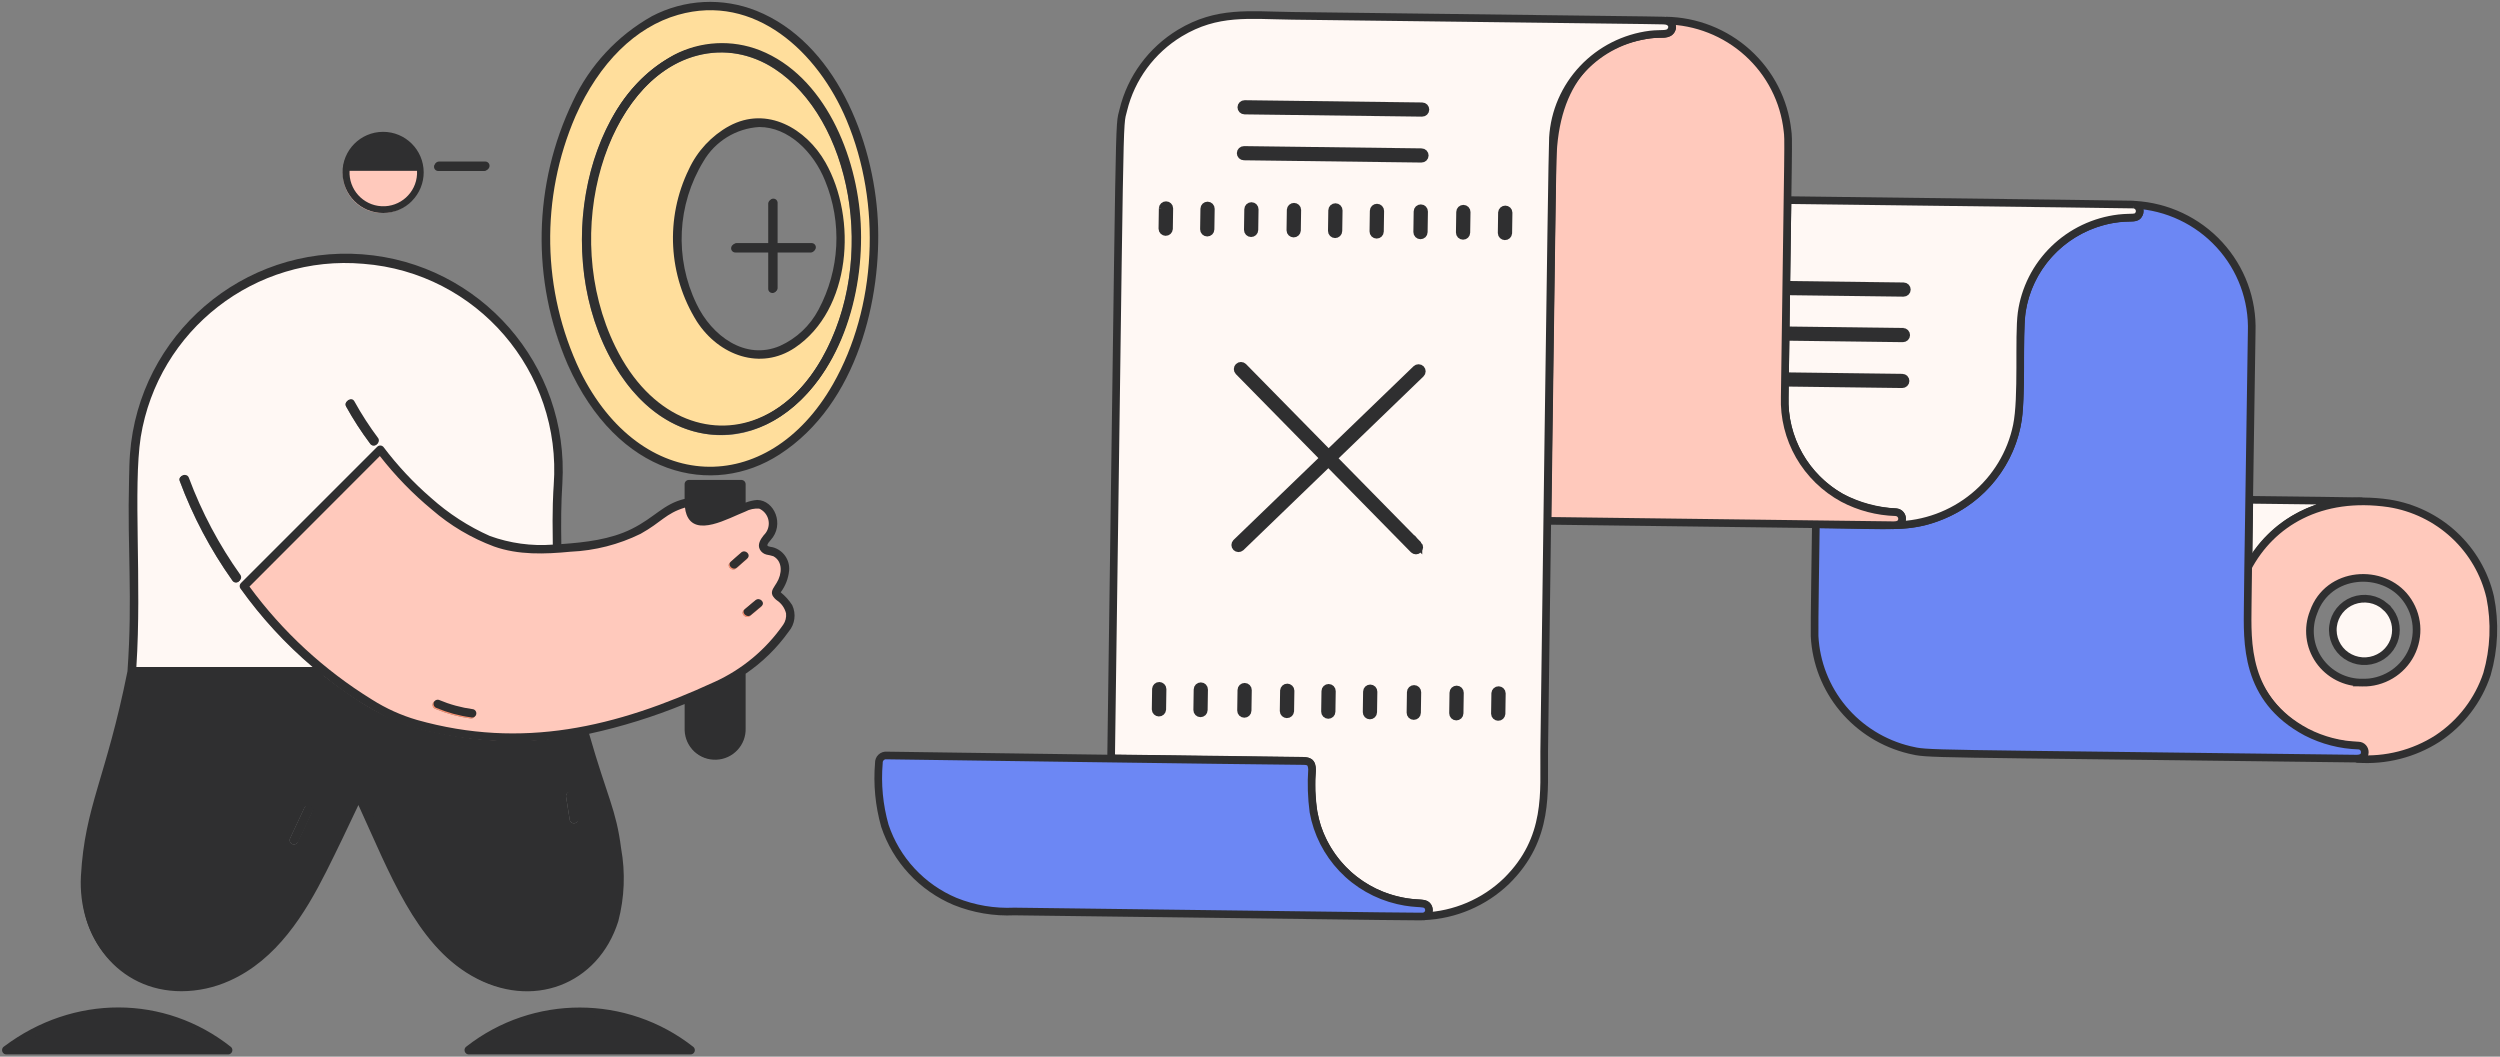 <?xml version="1.0" encoding="utf-8"?>
<svg xmlns="http://www.w3.org/2000/svg" fill="none" height="100%" overflow="visible" preserveAspectRatio="none" style="display: block;" viewBox="0 0 653 276" width="100%">
<rect x="0" y="0" width="653" height="276" fill="#808080" stroke="none"/>
<g id="Illustration">
<g id="Group">
<path d="M160.529 90.886C173.419 117.156 200.619 118.316 214.619 93.716C224.299 76.706 224.739 54.466 217.519 37.236C211.119 21.966 197.499 10.116 181.509 14.666C158.569 21.206 145.619 60.516 160.529 90.886ZM198.019 92.796C186.259 92.796 176.719 79.266 176.719 62.566C176.719 45.866 186.259 32.336 198.019 32.336C209.779 32.336 219.319 45.866 219.319 62.566C219.319 79.266 209.779 92.796 198.019 92.796Z" fill="#FFDE9C" id="Vector"/>
<path d="M153.79 104.936C166.83 124.596 187.31 128.756 203.1 118.536C221.97 106.326 229.69 80.326 228.54 57.866C227.43 36.246 217.06 11.526 197.16 3.526C188.42 0.036 178.6 0.546 170.26 4.906C141.22 20.006 132.07 72.216 153.78 104.926L153.79 104.936ZM152.44 70.416C152.17 67.806 152.02 65.186 152 62.566C151.92 44.356 159.56 22.996 175.77 14.596C189.31 7.576 206.26 12.406 216.43 30.136C226.57 47.816 227.1 70.886 219.43 89.016C212.58 105.196 198.01 117.366 181.07 112.646C164.13 107.926 154.23 88.016 152.43 70.416H152.44Z" fill="#FFDE9C" id="Vector_2"/>
<path d="M219.44 89.016C227.11 70.856 226.56 47.786 216.44 30.136C206.27 12.406 189.32 7.576 175.78 14.596C151.87 26.996 143.65 70.196 162.01 97.796C178.14 122.056 207.23 117.886 219.44 89.016ZM202.35 17.996C222.09 30.946 229.47 67.626 214.62 93.726C204.88 110.836 189.04 115.036 176.68 108.526C154.22 96.696 146.19 55.456 163.71 28.756C173.99 13.096 190.04 9.926 202.35 17.996Z" fill="#2F2F30" id="Vector_3"/>
<path d="M34.16 154.566C34.3 169.146 33.391 176.426 33.571 175.486C33.611 175.226 33.831 175.036 34.101 175.046C34.301 174.996 33.201 175.036 82.841 175.036C75.291 168.816 68.591 161.626 62.921 153.656C62.781 153.416 62.821 153.106 63.02 152.906C67.921 147.976 98.611 117.316 98.641 117.286C98.85 117.066 99.211 117.046 99.441 117.256C100.121 117.756 110.811 133.476 127.721 140.776C133.561 142.796 139.771 143.516 145.921 142.886C145.551 125.936 146.841 125.686 145.951 117.366C142.921 88.816 118.821 67.166 90.121 67.186C59.131 67.206 34.041 92.346 34.061 123.336C33.701 145.256 34.02 136.686 34.181 154.576L34.16 154.566ZM46.941 125.636C46.441 124.306 48.581 123.726 49.071 125.056C52.441 134.096 56.981 142.646 62.581 150.496C62.881 151.026 62.711 151.696 62.181 152.006C61.651 152.306 60.981 152.126 60.671 151.606C54.971 143.586 50.361 134.856 46.941 125.636ZM92.32 105.066C94.18 108.426 96.26 111.656 98.57 114.736C98.88 115.266 98.701 115.936 98.171 116.246C97.641 116.546 96.971 116.366 96.661 115.846C94.361 112.776 92.271 109.546 90.411 106.186C89.721 104.936 91.63 103.826 92.32 105.076V105.066Z" fill="#FFF8F4" id="Vector_4"/>
<path d="M103.019 188.076C99.639 195.846 96.659 202.386 93.379 209.336C95.269 213.546 97.189 217.746 99.129 221.936C104.939 234.486 111.499 248.576 124.389 255.336C130.169 258.486 136.889 259.426 143.309 257.996C156.159 254.896 163.029 241.726 162.129 228.256C161.099 212.836 157.759 208.426 153.019 191.566C138.769 194.456 124.049 194.056 109.979 190.396C107.609 189.796 105.279 189.026 103.029 188.066L103.019 188.076ZM150.189 215.006C149.599 215.166 148.989 214.826 148.829 214.236C148.509 212.246 148.199 210.256 147.879 208.256C147.729 207.666 148.069 207.076 148.649 206.896C149.239 206.736 149.849 207.076 150.009 207.666L150.959 213.646C151.109 214.236 150.769 214.836 150.189 215.006Z" fill="#2F2F30" id="Vector_5"/>
<path d="M89.629 43.976C89.519 44.856 89.519 45.756 89.629 46.636C90.359 52.296 95.549 56.286 101.209 55.556C106.869 54.826 110.859 49.636 110.129 43.976C110.119 43.916 110.079 43.866 110.079 43.826C110.079 43.836 110.079 43.846 110.079 43.866C110.079 44.196 109.809 44.466 109.479 44.466H90.279C90.279 44.466 90.239 44.466 90.209 44.466C89.879 44.436 89.639 44.136 89.679 43.806C89.659 43.866 89.639 43.926 89.629 43.986V43.976Z" fill="#FFC9BC" id="Vector_6"/>
<path d="M21.909 223.186C21.289 227.306 21.199 231.486 21.659 235.626C23.069 248.446 33.709 258.276 46.609 258.666C53.509 258.726 60.229 256.536 65.779 252.446C71.389 248.226 76.079 242.896 79.539 236.786C86.629 224.456 97.629 200.526 103.019 188.066C95.739 184.636 88.959 180.246 82.839 175.026C33.139 175.026 34.299 174.986 34.099 175.036C33.839 175.036 33.609 175.216 33.569 175.476C32.009 183.116 30.489 189.756 27.149 201.276C23.839 212.686 23.209 213.906 21.899 223.176L21.909 223.186ZM76.209 220.416C75.689 220.106 75.509 219.436 75.809 218.906C77.039 216.296 78.259 213.686 79.479 211.076C79.789 210.546 80.459 210.376 80.989 210.676C81.509 210.986 81.689 211.656 81.389 212.186L77.719 220.016C77.409 220.546 76.739 220.726 76.209 220.416Z" fill="#2F2F30" id="Vector_7"/>
<path d="M96.59 35.476C92.94 36.716 90.27 39.876 89.66 43.676C89.63 44.216 89.93 44.476 90.26 44.466H109.5C109.83 44.446 110.1 44.186 110.07 43.676C109.98 43.106 109.84 42.546 109.66 41.996C107.85 36.586 102 33.666 96.6 35.476H96.59Z" fill="#2F2F30" id="Vector_8"/>
<path d="M114.43 42.456C113.86 42.476 113.4 42.936 113.37 43.516C113.34 44.126 113.82 44.646 114.43 44.666H126.52C127.09 44.646 127.55 44.186 127.58 43.606C127.61 42.996 127.13 42.476 126.52 42.456H114.43Z" fill="#2F2F30" id="Vector_9"/>
<path d="M179.039 130.936C179.249 130.866 179.469 130.806 179.689 130.776C180.039 130.776 180.319 131.046 180.329 131.396C180.349 133.386 180.799 135.736 183.189 135.856C187.659 135.626 189.579 133.866 194.029 132.176V126.726C194.029 126.386 193.749 126.106 193.409 126.106H179.709C179.369 126.106 179.089 126.386 179.089 126.726C179.089 127.356 179.029 127.916 179.049 130.936H179.039Z" fill="#2F2F30" id="Vector_10"/>
<path d="M179.08 183.386C179.08 190.706 178.86 191.846 179.72 193.796C179.72 193.806 179.72 193.816 179.73 193.826C181.41 197.586 185.81 199.266 189.57 197.596C192.35 196.336 194.1 193.536 194.02 190.486V175.976C189.31 178.966 184.31 181.446 179.08 183.386Z" fill="#2F2F30" id="Vector_11"/>
<path d="M90.4 106.176C92.26 109.536 94.341 112.766 96.65 115.836C96.96 116.356 97.63 116.536 98.16 116.236C98.691 115.926 98.871 115.256 98.561 114.726C96.26 111.656 94.171 108.426 92.311 105.056C91.621 103.806 89.721 104.926 90.4 106.166V106.176Z" fill="#2F2F30" id="Vector_12"/>
<path d="M62.59 150.486C56.99 142.636 52.44 134.076 49.08 125.036C48.59 123.716 46.45 124.286 46.95 125.626C50.37 134.846 54.99 143.576 60.68 151.596C60.99 152.116 61.66 152.296 62.19 151.996C62.71 151.686 62.89 151.016 62.59 150.486Z" fill="#2F2F30" id="Vector_13"/>
<path d="M63.009 152.906C62.809 153.106 62.769 153.406 62.909 153.646C69.339 162.666 77.069 170.696 85.859 177.446C93.279 183.176 100.929 188.126 109.969 190.406C137.839 197.436 160.339 191.846 185.839 180.486C193.519 177.226 200.179 171.966 205.139 165.266C207.329 163.046 207.419 159.516 205.339 157.196C204.699 156.466 203.319 155.426 203.099 155.026C203.169 154.876 203.249 154.736 203.339 154.596C206.699 149.796 205.479 145.736 202.839 144.146C202.029 143.816 201.199 143.566 200.349 143.406C199.099 142.966 200.109 141.706 200.619 141.066C201.169 140.456 201.609 139.776 201.929 139.026C203.309 135.106 200.439 130.376 196.199 131.476C190.859 132.856 188.479 135.566 183.179 135.836C180.029 135.686 180.399 131.616 180.299 131.236C180.209 130.896 179.869 130.696 179.529 130.786C172.679 132.486 171.549 135.566 164.979 138.826C158.769 141.906 151.529 142.476 144.659 142.956C138.919 143.416 133.149 142.666 127.709 140.766C110.869 133.496 100.119 117.746 99.429 117.246C99.199 117.036 98.839 117.056 98.629 117.276C98.609 117.296 64.189 151.706 63.009 152.896V152.906ZM122.769 187.636C119.679 187.216 116.659 186.396 113.789 185.186C113.209 185.006 112.869 184.416 113.019 183.826C113.179 183.236 113.789 182.896 114.379 183.056C117.249 184.256 120.269 185.086 123.359 185.506C123.949 185.666 124.289 186.276 124.129 186.866C123.959 187.446 123.359 187.786 122.769 187.636ZM198.659 158.576L195.899 160.886C194.819 161.796 193.239 160.236 194.339 159.326L197.099 157.016C198.189 156.106 199.759 157.666 198.659 158.576ZM192.249 148.486C191.189 149.416 189.619 147.856 190.689 146.916L193.389 144.546C194.449 143.606 196.019 145.166 194.949 146.106L192.249 148.476V148.486Z" fill="#FFC9BC" id="Vector_14"/>
<path d="M114.37 183.056C113.78 182.896 113.17 183.236 113.01 183.826C112.86 184.416 113.2 185.006 113.78 185.186C116.65 186.396 119.67 187.216 122.76 187.636C123.35 187.786 123.95 187.446 124.12 186.866C124.28 186.276 123.94 185.666 123.35 185.506C120.26 185.086 117.24 184.266 114.37 183.056Z" fill="#FC9070" id="Vector_15"/>
<path d="M1.08 274.016C0.91 274.126 0.8 274.316 0.79 274.516C0.77 274.866 1.04 275.156 1.39 275.176H59.33C59.84 275.196 60.22 274.456 59.77 274.116C42.58 260.546 18.32 260.506 1.09 274.016H1.08Z" fill="#2F2F30" id="Vector_16"/>
<path d="M121.879 274.016C121.709 274.126 121.599 274.316 121.589 274.516C121.569 274.866 121.839 275.156 122.189 275.176H180.129C180.359 275.176 180.579 275.046 180.669 274.826C180.669 274.826 180.669 274.826 180.669 274.816C180.839 274.596 180.789 274.276 180.569 274.106C163.379 260.536 139.119 260.496 121.889 274.006L121.879 274.016Z" fill="#2F2F30" id="Vector_17"/>
<path d="M147.879 208.246C148.199 210.236 148.509 212.226 148.829 214.226C148.989 214.816 149.599 215.156 150.189 214.996C150.769 214.826 151.109 214.226 150.959 213.636L150.009 207.656C149.849 207.066 149.239 206.726 148.649 206.886C148.069 207.056 147.729 207.656 147.879 208.246Z" fill="#2F2F30" id="Vector_18"/>
<path d="M80.989 210.676C80.459 210.376 79.789 210.556 79.479 211.076C78.259 213.686 77.029 216.296 75.809 218.906C75.509 219.436 75.689 220.106 76.209 220.416C76.739 220.726 77.409 220.546 77.719 220.016L81.389 212.186C81.689 211.656 81.509 210.986 80.989 210.676Z" fill="#2F2F30" id="Vector_19"/>
<path d="M194.95 146.106C196.02 145.166 194.45 143.606 193.39 144.546L190.69 146.926C189.62 147.866 191.19 149.426 192.25 148.486L194.95 146.106Z" fill="#FC9070" id="Vector_20"/>
<path d="M195.899 160.886L198.659 158.576C199.749 157.666 198.179 156.106 197.099 157.016L194.339 159.326C193.249 160.236 194.819 161.796 195.899 160.886Z" fill="#FC9070" id="Vector_21"/>
<path d="M192.119 63.746C192.119 63.746 192.059 63.746 192.029 63.746C191.419 63.776 190.949 64.286 190.969 64.896C190.989 65.506 191.509 65.976 192.119 65.956H200.659V75.556C200.709 76.076 201.129 76.486 201.639 76.536C202.249 76.596 202.789 76.156 202.859 75.556V65.956H211.789C212.359 65.936 212.819 65.476 212.849 64.896C212.879 64.286 212.399 63.766 211.789 63.746H202.859V53.116C202.809 52.596 202.389 52.186 201.879 52.136C201.269 52.076 200.729 52.516 200.659 53.116V63.746H192.119Z" fill="#2F2F30" id="Vector_22"/>
<path d="M181.329 112.396C188.909 114.466 197.009 113.186 203.589 108.886C219.329 98.716 225.789 77.086 224.819 58.396C223.889 40.426 215.269 19.816 198.519 13.146C191.209 10.266 182.999 10.696 176.029 14.346C168.549 18.526 162.579 24.946 158.959 32.706C143.249 64.376 156.729 105.536 181.329 112.386V112.396ZM222.609 66.116C221.719 83.056 213.599 103.036 197.919 109.346C185.299 114.436 169.789 108.996 160.769 90.636C145.909 60.356 158.739 20.966 181.749 14.416C197.739 9.866 211.359 21.706 217.759 36.986C221.539 46.216 223.189 56.166 222.599 66.126L222.609 66.116Z" fill="#2F2F30" id="Vector_23"/>
<path d="M127.87 43.306C127.87 42.696 127.38 42.196 126.77 42.196H114.68C114.07 42.196 113.58 42.686 113.58 43.296C113.58 43.906 114.07 44.406 114.68 44.406H126.77C127.38 44.406 127.87 43.916 127.87 43.306Z" fill="#2F2F30" id="Vector_24"/>
<path d="M98.41 115.996C98.941 115.686 99.111 115.006 98.811 114.486C96.51 111.416 94.421 108.186 92.561 104.816C91.871 103.566 89.971 104.686 90.65 105.936C92.51 109.296 94.591 112.526 96.9 115.596C97.21 116.116 97.88 116.296 98.41 115.996Z" fill="#2F2F30" id="Vector_25"/>
<path d="M62.44 151.746C62.97 151.436 63.14 150.756 62.84 150.226C57.24 142.376 52.7 133.826 49.33 124.786C48.84 123.466 46.7 124.036 47.2 125.376C50.62 134.596 55.24 143.326 60.93 151.346C61.24 151.866 61.91 152.046 62.44 151.746Z" fill="#2F2F30" id="Vector_26"/>
<path d="M123.02 187.386C123.61 187.536 124.21 187.196 124.38 186.616C124.54 186.026 124.2 185.416 123.61 185.256C120.52 184.836 117.5 184.016 114.63 182.806C114.04 182.646 113.44 182.996 113.28 183.576C113.13 184.166 113.47 184.756 114.05 184.936C116.92 186.136 119.94 186.966 123.03 187.376L123.02 187.386Z" fill="#2F2F30" id="Vector_27"/>
<path d="M148.129 207.996C148.449 209.986 148.759 211.976 149.079 213.976C149.239 214.566 149.849 214.906 150.439 214.746C151.019 214.566 151.359 213.976 151.209 213.386L150.259 207.406C150.099 206.816 149.489 206.476 148.899 206.636C148.319 206.806 147.979 207.406 148.129 207.996Z" fill="#2F2F30" id="Vector_28"/>
<path d="M79.729 210.816C78.499 213.426 77.279 216.036 76.059 218.646C75.759 219.176 75.939 219.846 76.459 220.156C76.989 220.466 77.659 220.286 77.969 219.756L81.639 211.926C81.939 211.396 81.759 210.726 81.239 210.416C80.709 210.116 80.039 210.286 79.729 210.816Z" fill="#2F2F30" id="Vector_29"/>
<path d="M190.93 146.676C189.86 147.616 191.43 149.176 192.49 148.236L195.19 145.866C196.26 144.926 194.69 143.366 193.63 144.306L190.93 146.676Z" fill="#2F2F30" id="Vector_30"/>
<path d="M194.589 159.076C193.499 159.986 195.069 161.546 196.149 160.636L198.909 158.326C199.999 157.416 198.429 155.856 197.349 156.766L194.589 159.076Z" fill="#2F2F30" id="Vector_31"/>
<path d="M212.04 65.706C212.61 65.686 213.07 65.226 213.1 64.646C213.13 64.036 212.65 63.516 212.04 63.496H203.11V52.866C203.06 52.346 202.64 51.936 202.13 51.886C201.52 51.826 200.98 52.266 200.91 52.866V63.496H192.37C191.8 63.516 191.34 63.976 191.31 64.556C191.28 65.166 191.76 65.686 192.37 65.706H200.91V75.306C200.96 75.826 201.38 76.236 201.89 76.286C202.5 76.346 203.04 75.906 203.11 75.306V65.706H212.04Z" fill="#2F2F30" id="Vector_32"/>
<path d="M203.621 118.706C224.201 105.396 230.311 77.466 229.291 57.596C228.181 36.236 217.971 11.006 197.601 2.826C188.731 -0.724 178.751 -0.204 170.291 4.226C161.251 9.306 154.031 17.086 149.641 26.476C139.241 48.106 138.751 73.196 148.281 95.216C161.321 124.536 186.191 129.996 203.621 118.706ZM150.331 30.316C156.491 16.436 166.001 7.046 177.111 3.876C197.141 -1.834 213.651 13.566 221.121 31.366C230.331 53.296 228.951 80.356 217.601 100.296C200.521 130.286 167.301 129.006 151.521 96.916C141.541 75.926 141.101 51.646 150.331 30.316Z" fill="#2F2F30" id="Vector_33"/>
<path d="M190.47 32.906C185.84 35.466 182.14 39.436 179.92 44.246C173.72 56.966 174.52 71.986 182.03 83.986C187.83 92.926 198.72 96.816 207.63 90.826C222.34 80.936 223.96 57.096 215.59 42.396C210.6 33.636 200.37 27.556 190.47 32.916V32.906ZM181.91 79.336C176.16 67.426 176.86 53.406 183.75 42.126C186.8 36.896 192.27 33.536 198.31 33.176C205.93 33.176 212.5 39.686 215.51 47.206C220 58.126 219.37 70.486 213.79 80.896C211.58 85.086 208.03 88.416 203.71 90.356C194.67 94.216 185.9 87.746 181.91 79.346V79.336Z" fill="#2F2F30" id="Vector_34"/>
<path d="M107.619 52.466C109.579 50.476 110.679 47.776 110.669 44.986C110.639 39.136 105.879 34.406 100.019 34.436C94.159 34.466 89.439 39.226 89.469 45.086C89.499 50.936 94.259 55.666 100.119 55.636C102.949 55.636 105.649 54.496 107.629 52.476L107.619 52.466ZM91.629 42.716C92.439 39.666 94.819 37.286 97.869 36.476C102.549 35.236 107.359 38.026 108.599 42.716H91.639H91.629ZM108.929 45.516C108.679 50.386 104.519 54.126 99.659 53.866C94.789 53.616 91.049 49.456 91.309 44.596H108.929C108.949 44.906 108.949 45.206 108.929 45.516Z" fill="#2F2F30" id="Vector_35"/>
<path d="M21.139 228.786C20.259 244.616 30.759 258.926 47.429 258.906C51.749 258.886 56.019 257.956 59.959 256.176C72.339 250.656 79.699 238.626 85.259 227.576C88.109 221.916 90.839 216.156 93.619 210.276C101.729 227.936 108.549 246.476 123.199 254.876C138.969 263.926 156.269 257.226 161.499 240.626C163.119 234.426 163.379 227.936 162.239 221.626C160.939 211.386 158.639 208.296 153.879 191.666C162.409 189.806 170.759 187.206 178.829 183.896V190.376C178.829 190.506 178.829 190.636 178.829 190.766C178.989 195.166 182.689 198.606 187.089 198.436C191.489 198.276 194.929 194.576 194.759 190.176V175.976C199.139 172.996 202.949 169.266 206.019 164.956C207.649 163.036 207.999 160.346 206.929 158.066C206.109 156.796 205.099 155.666 203.919 154.716C205.149 153.066 205.909 151.116 206.119 149.066C206.379 146.236 204.539 143.636 201.789 142.926C201.429 142.886 201.069 142.806 200.719 142.696C200.619 142.646 200.529 142.586 200.449 142.526C200.339 142.086 201.019 141.396 201.279 141.086C205.019 137.036 202.259 130.636 197.759 130.586C196.729 130.676 195.719 130.916 194.759 131.276V126.476C194.759 125.856 194.259 125.366 193.639 125.356H179.939C179.319 125.356 178.819 125.856 178.819 126.466V130.306C173.229 131.656 171.039 135.166 164.979 138.166C159.449 140.916 152.869 141.676 146.619 142.116C146.519 136.386 146.559 131.496 146.889 126.256C148.739 95.385 125.479 68.755 94.649 66.425C63.479 64.076 36.299 87.436 33.949 118.606C33.789 120.606 33.769 122.676 33.709 125.206C33.229 143.926 34.679 155.776 33.299 175.316C27.699 203.296 22.149 210.566 21.139 228.806V228.786ZM94.909 68.906C124.569 71.195 146.799 97.035 144.629 126.706C144.519 128.356 144.209 132.696 144.389 142.256C138.819 142.676 133.229 141.906 127.969 140.006C122.359 137.516 117.179 134.156 112.609 130.066C107.989 126.076 103.809 121.596 100.129 116.716C99.699 116.266 98.989 116.256 98.539 116.686C98.519 116.706 64.099 151.116 62.919 152.306C62.569 152.666 62.499 153.206 62.749 153.646C68.179 161.256 74.519 168.166 81.639 174.216H35.619C37.069 152.146 34.729 127.486 36.759 114.146C41.299 86.165 66.669 66.425 94.909 68.906ZM192.529 132.156C190.069 133.346 187.499 134.306 184.859 135.016C183.619 135.276 182.129 135.196 181.599 134.046C181.229 133.286 181.049 132.436 181.069 131.586C181.059 131.126 181.069 127.786 181.069 127.586H192.519V132.146L192.529 132.156ZM181.639 193.016C181.179 191.896 180.979 190.686 181.069 189.486V182.986C185.019 181.406 188.849 179.556 192.529 177.426V190.206C192.649 192.506 191.389 194.656 189.309 195.666C186.459 197.056 183.029 195.866 181.649 193.016H181.639ZM186.609 178.126C160.749 190.046 136.369 195.766 108.949 188.056C104.789 186.846 100.829 185.056 97.169 182.736C84.699 175.046 73.829 165.026 65.159 153.216C65.419 152.946 98.329 120.016 99.219 119.116C103.239 124.266 107.809 128.976 112.839 133.136C117.619 137.276 123.099 140.526 129.019 142.736C135.409 145.016 142.379 144.756 149.049 144.106C155.399 143.826 161.619 142.236 167.319 139.436C172.839 136.366 173.829 134.136 178.919 132.576C178.979 133.206 179.119 133.826 179.339 134.426C181.609 140.436 190.209 135.366 194.669 133.626C195.789 133.016 197.059 132.756 198.319 132.856C198.809 133.076 199.259 133.396 199.639 133.796C201.249 135.486 201.189 138.166 199.499 139.786C198.659 140.846 197.739 142.256 198.519 143.606C198.889 144.236 199.509 144.696 200.219 144.866C200.819 144.966 201.419 145.106 201.999 145.286C204.499 146.646 204.299 149.926 202.869 152.226C202.319 153.226 201.189 154.326 201.789 155.546C202.069 156.026 202.439 156.446 202.879 156.776C204.099 157.576 204.969 158.796 205.319 160.216C205.429 161.256 205.169 162.306 204.579 163.166C200.039 169.686 193.829 174.856 186.599 178.136L186.609 178.126ZM203.759 154.536C203.689 154.436 203.759 154.416 203.779 154.566L203.759 154.536ZM99.219 217.166C97.759 213.996 96.309 210.826 94.859 207.656C96.349 204.476 101.969 192.106 103.529 188.526C105.099 189.186 106.719 189.736 108.359 190.186C122.469 194.026 137.259 194.686 151.659 192.126C153.969 200.216 156.309 206.836 157.399 210.356C158.579 214.126 162.249 227.226 159.999 237.556C156.969 251.476 144.449 259.776 130.609 255.636C113.929 250.636 106.369 232.746 99.209 217.176L99.219 217.166ZM23.759 236.016C22.119 225.546 25.719 212.896 28.699 202.716C30.699 195.896 32.969 188.176 35.319 176.586C41.779 176.586 81.079 176.546 84.519 176.546C89.749 180.856 95.439 184.566 101.489 187.616C98.989 193.336 95.959 200.016 92.709 206.936C83.449 226.406 79.779 234.836 72.449 243.856C65.479 252.436 52.869 259.416 40.389 255.696C31.579 252.796 25.139 245.196 23.749 236.016H23.759Z" fill="#2F2F30" id="Vector_36"/>
<path d="M1.04 273.346C0.74 273.546 0.55 273.886 0.54 274.246C0.52 274.866 1 275.396 1.63 275.416H59.58C59.89 275.416 60.18 275.286 60.4 275.056C60.82 274.596 60.79 273.886 60.33 273.466C43 259.746 19.18 259.706 1.05 273.346H1.04ZM5.28 273.176C21.48 262.776 40.68 262.776 56.1 273.176H5.28Z" fill="#2F2F30" id="Vector_37"/>
<path d="M121.34 274.247C121.32 274.867 121.8 275.397 122.43 275.417H180.41C180.72 275.407 181.01 275.267 181.21 275.037C181.62 274.577 181.58 273.867 181.11 273.457C163.73 259.777 139.25 259.737 121.82 273.357C121.53 273.557 121.35 273.887 121.33 274.247H121.34ZM176.9 273.177H126.07C141.45 262.887 161.52 262.887 176.9 273.177Z" fill="#2F2F30" id="Vector_38"/>
</g>
<g id="group">
<path d="M622.993 158.384C621.863 157.413 620.493 156.756 619.023 156.499C617.553 156.242 616.033 156.385 614.633 156.909C613.233 157.441 612.013 158.336 611.083 159.507C610.163 160.677 609.573 162.066 609.393 163.541C609.203 165.016 609.433 166.51 610.043 167.862C610.653 169.213 611.613 170.384 612.843 171.23C614.073 172.077 615.503 172.582 616.993 172.686C618.483 172.791 619.983 172.487 621.313 171.811C622.513 171.211 623.553 170.317 624.323 169.223C625.103 168.128 625.593 166.863 625.753 165.54C625.923 164.217 625.753 162.866 625.273 161.619C624.793 160.372 624.003 159.259 622.983 158.393L622.993 158.384Z" fill="#FFF8F4" id="vector 2" stroke="#2F2F30" stroke-width="2"/>
<path d="M587.521 130.539L587.271 148.325C589.961 143.119 594.041 138.742 599.061 135.678C604.081 132.613 609.861 130.967 615.761 130.939C616.231 130.929 616.641 130.939 617.071 130.939C612.341 130.834 603.861 130.748 587.521 130.548V130.539Z" fill="#FFF8F4" id="vector 6" stroke="#2F2F30" stroke-width="2"/>
<path d="M650.433 155.947C648.993 149.724 645.703 144.071 641.003 139.713C636.303 135.354 630.383 132.48 624.023 131.472C606.133 128.855 593.283 136.544 587.043 148.42C586.813 165.102 586.343 168.575 588.123 174.323C589.473 178.653 591.823 182.612 594.993 185.876C598.163 189.14 602.063 191.624 606.373 193.127C609.413 194.174 612.593 194.745 615.813 194.821C618.033 195.392 618.063 198.018 615.653 198.209C615.693 198.218 615.723 198.228 615.763 198.228C623.133 198.751 630.483 196.886 636.693 192.899C642.773 188.873 647.313 182.954 649.603 176.074C651.493 169.517 651.773 162.609 650.433 155.928V155.947ZM617.103 178.301C614.873 178.329 612.673 177.816 610.693 176.797C608.713 175.779 607.023 174.304 605.753 172.486C604.493 170.669 603.693 168.575 603.443 166.377C603.193 164.179 603.483 161.962 604.303 159.906C608.103 149.058 622.483 148.306 628.463 156.328C630.013 158.393 630.943 160.839 631.163 163.398C631.373 165.958 630.863 168.528 629.683 170.821C628.503 173.105 626.693 175.027 624.463 176.35C622.233 177.673 619.683 178.358 617.093 178.31L617.103 178.301Z" fill="#FFC9BC" id="vector 7" stroke="#2F2F30" stroke-width="2"/>
<path d="M617.683 196.459C617.683 196.03 617.523 195.612 617.233 195.288C616.943 194.965 616.533 194.774 616.103 194.746C611.333 194.603 606.653 193.394 602.423 191.215C586.193 182.555 587.023 167.672 587.103 158.061C587.193 147.307 587.573 127.047 588.143 86.708C588.443 78.305 585.413 70.131 579.703 63.917C573.993 57.703 566.063 53.963 557.593 53.477C557.843 53.535 558.073 53.658 558.273 53.82C558.473 53.982 558.633 54.182 558.743 54.42C558.853 54.658 558.903 54.905 558.903 55.162C558.903 55.419 558.843 55.666 558.723 55.895C557.853 57.722 555.923 56.085 549.393 57.798C543.913 59.254 538.983 62.261 535.203 66.448C531.423 70.645 528.963 75.831 528.113 81.398C527.303 86.879 528.043 102.81 527.133 109.376C526.323 114.924 524.073 120.167 520.603 124.602C517.133 129.036 512.563 132.491 507.333 134.641C499.073 138.067 494.473 137.192 474.303 136.935C474.263 140.037 473.883 164.446 473.973 166.149C474.323 173.096 476.923 179.739 481.393 185.096C485.863 190.454 491.953 194.232 498.773 195.878C503.953 197.077 499.563 196.677 615.453 198.152C616.703 198.171 617.683 197.743 617.683 196.478V196.459Z" fill="#6C87F4" id="vector 8" stroke="#2F2F30" stroke-width="2"/>
<path d="M557.163 53.429C554.853 53.353 541.803 53.22 466.893 52.269L466.173 103.628C465.993 108.9 467.253 114.114 469.823 118.73C472.393 123.345 476.183 127.171 480.783 129.816C485.283 132.186 490.253 133.546 495.343 133.803C495.773 133.851 496.173 134.06 496.443 134.393C496.713 134.726 496.863 135.145 496.833 135.573C496.803 136.002 496.613 136.401 496.303 136.696C495.993 136.991 495.573 137.153 495.133 137.153C495.163 137.153 495.183 137.163 495.213 137.172C502.673 137.048 509.863 134.403 515.613 129.673C521.353 124.953 525.303 118.425 526.803 111.183C528.333 103.827 527.213 88.049 528.043 81.759C528.913 75.441 531.883 69.579 536.473 65.106C541.063 60.633 547.023 57.788 553.413 57.027C556.963 56.617 558.083 57.255 558.713 55.885C558.843 55.628 558.903 55.333 558.883 55.047C558.863 54.762 558.783 54.476 558.623 54.229C558.473 53.981 558.253 53.782 557.993 53.639C557.733 53.496 557.453 53.429 557.153 53.429H557.163Z" fill="#FFF8F4" id="vector 9" stroke="#2F2F30" stroke-width="2"/>
<path d="M496.862 100.353C497.092 100.353 497.312 100.268 497.472 100.115C497.642 99.954 497.732 99.744 497.732 99.516C497.732 99.287 497.652 99.069 497.492 98.907C497.332 98.745 497.112 98.65 496.892 98.65L466.252 98.26L466.232 99.963L496.872 100.353H496.862Z" fill="#2755A0" id="vector 10" stroke="#2F2F30" stroke-width="2"/>
<path d="M497.032 88.373C497.262 88.373 497.482 88.287 497.642 88.135C497.812 87.973 497.902 87.764 497.902 87.535C497.902 87.307 497.822 87.088 497.662 86.926C497.502 86.765 497.282 86.669 497.062 86.669L466.422 86.279L466.402 87.983L497.042 88.373H497.032Z" fill="#2755A0" id="vector 11" stroke="#2F2F30" stroke-width="2"/>
<path d="M497.202 76.487C497.432 76.487 497.652 76.401 497.812 76.249C497.982 76.087 498.072 75.878 498.072 75.65C498.072 75.421 497.992 75.202 497.832 75.041C497.672 74.879 497.452 74.784 497.232 74.784L466.592 74.394L466.572 76.097L497.212 76.487H497.202Z" fill="#2755A0" id="vector 12" stroke="#2F2F30" stroke-width="2"/>
<path d="M495.163 133.785C490.363 133.642 485.653 132.414 481.413 130.178C476.643 127.59 472.693 123.736 470.003 119.054C467.313 114.372 465.983 109.033 466.173 103.647C467.153 33.455 467.203 36.881 466.893 34.131C466.043 26.318 462.343 19.086 456.483 13.785C450.633 8.494 443.023 5.497 435.093 5.373C437.613 6.058 437.273 8.78 434.393 8.856C432.863 8.808 431.323 8.932 429.823 9.208C416.363 11.454 406.003 21.094 405.543 41.858C405.303 52.897 405.043 77.496 404.223 136.04L493.463 137.172C494.843 137.191 496.343 137.382 496.753 135.983C496.823 135.735 496.843 135.469 496.793 135.212C496.753 134.955 496.643 134.708 496.493 134.498C496.343 134.289 496.143 134.118 495.913 133.994C495.683 133.87 495.423 133.804 495.163 133.785Z" fill="#FFC9BC" id="vector 13" stroke="#2F2F30" stroke-width="2"/>
<path d="M434.713 5.373C431.873 5.277 417.063 5.144 337.503 4.135C326.253 3.993 317.943 2.746 308.163 8.646C300.763 13.138 295.453 20.351 293.413 28.716C292.173 33.836 292.683 22.73 290.223 198.076L339.493 198.704C341.793 198.732 342.783 198.78 342.693 201.359C342.183 206.212 342.623 211.113 343.983 215.795C345.573 220.743 348.473 225.168 352.383 228.623C356.293 232.077 361.063 234.428 366.203 235.427C370.543 236.264 371.733 235.627 372.703 236.512C372.913 236.721 373.073 236.978 373.153 237.264C373.233 237.549 373.233 237.854 373.153 238.139C373.073 238.425 372.923 238.691 372.713 238.9C372.503 239.11 372.243 239.262 371.953 239.338C380.023 238.995 387.693 235.722 393.493 230.136C404.853 218.964 403.203 206.593 403.343 196.306C403.503 184.677 405.363 40.402 405.633 35.939C406.033 29.22 408.793 22.854 413.433 17.944C418.073 13.024 424.303 9.874 431.033 9.027C434.103 8.656 435.963 9.312 436.583 7.714C437.043 6.933 436.623 5.439 434.693 5.382L434.713 5.373Z" fill="#FFF8F4" id="vector 14" stroke="#2F2F30" stroke-width="2"/>
<path d="M373.112 237.044C372.372 235.331 370.732 236.492 365.102 235.17C359.552 233.866 354.512 230.982 350.602 226.881C346.692 222.77 344.072 217.622 343.072 212.064C342.582 208.391 342.462 204.67 342.712 200.968C342.602 199.17 341.992 198.789 340.422 198.78C326.752 198.684 231.862 197.333 231.642 197.333C231.372 197.305 231.092 197.333 230.832 197.419C230.572 197.504 230.332 197.647 230.142 197.838C229.942 198.028 229.792 198.256 229.692 198.504C229.592 198.751 229.552 199.027 229.562 199.294C229.092 204.813 229.622 210.37 231.132 215.699C232.602 220.096 234.992 224.131 238.162 227.538C241.322 230.944 245.182 233.647 249.482 235.455C254.392 237.434 259.682 238.329 264.982 238.082C377.202 239.509 371.472 239.48 372.002 239.328C372.232 239.262 372.452 239.157 372.642 239.005C372.832 238.852 372.982 238.662 373.082 238.453C373.192 238.234 373.242 238.005 373.252 237.768C373.252 237.53 373.212 237.292 373.122 237.073L373.112 237.044Z" fill="#6C87F4" id="vector 15" stroke="#2F2F30" stroke-width="2"/>
<path d="M301.932 179.938L301.852 185.314C301.852 185.533 301.952 185.743 302.112 185.895C302.272 186.047 302.482 186.133 302.702 186.142C302.922 186.152 303.142 186.066 303.302 185.914C303.462 185.762 303.562 185.562 303.582 185.343L303.662 179.966C303.662 179.747 303.562 179.538 303.402 179.386C303.242 179.233 303.032 179.148 302.812 179.138C302.592 179.129 302.372 179.214 302.212 179.367C302.052 179.519 301.952 179.719 301.932 179.938Z" fill="#2755A0" id="vector 16" stroke="#2F2F30" stroke-width="2"/>
<path d="M312.793 180.081L312.713 185.457C312.713 185.686 312.793 185.905 312.953 186.066C313.113 186.228 313.333 186.323 313.563 186.323C313.793 186.323 314.013 186.238 314.173 186.085C314.333 185.924 314.433 185.714 314.433 185.486L314.513 180.109C314.513 179.881 314.433 179.662 314.273 179.5C314.113 179.338 313.893 179.243 313.663 179.243C313.433 179.243 313.213 179.329 313.053 179.481C312.893 179.643 312.793 179.852 312.793 180.081Z" fill="#2755A0" id="vector 17" stroke="#2F2F30" stroke-width="2"/>
<path d="M324.242 180.223L324.162 185.6C324.162 185.828 324.242 186.047 324.402 186.209C324.562 186.371 324.782 186.466 325.012 186.466C325.242 186.466 325.462 186.38 325.622 186.228C325.782 186.076 325.882 185.857 325.882 185.628L325.962 180.252C325.962 180.023 325.882 179.804 325.722 179.643C325.562 179.481 325.342 179.386 325.112 179.386C324.882 179.386 324.662 179.471 324.502 179.624C324.342 179.785 324.242 179.995 324.242 180.223Z" fill="#2755A0" id="vector 18" stroke="#2F2F30" stroke-width="2"/>
<path d="M335.363 180.366L335.283 185.743C335.283 185.962 335.383 186.171 335.543 186.324C335.703 186.476 335.913 186.562 336.133 186.571C336.353 186.581 336.573 186.495 336.733 186.343C336.893 186.19 336.993 185.991 337.013 185.772L337.093 180.395C337.093 180.176 336.993 179.967 336.833 179.815C336.673 179.662 336.463 179.577 336.243 179.567C336.023 179.558 335.803 179.643 335.643 179.796C335.483 179.948 335.383 180.148 335.363 180.366Z" fill="#2755A0" id="vector 19" stroke="#2F2F30" stroke-width="2"/>
<path d="M346.172 180.5L346.092 185.876C346.092 186.105 346.172 186.323 346.332 186.485C346.492 186.647 346.712 186.742 346.942 186.742C347.172 186.742 347.392 186.657 347.552 186.504C347.712 186.342 347.812 186.133 347.812 185.905L347.892 180.528C347.892 180.3 347.812 180.081 347.652 179.919C347.492 179.757 347.272 179.662 347.042 179.662C346.812 179.662 346.592 179.748 346.432 179.9C346.272 180.062 346.172 180.271 346.172 180.5Z" fill="#2755A0" id="vector 20" stroke="#2F2F30" stroke-width="2"/>
<path d="M357.043 180.642L356.963 186.019C356.963 186.247 357.043 186.466 357.203 186.628C357.363 186.79 357.583 186.885 357.813 186.885C358.043 186.885 358.263 186.799 358.423 186.647C358.583 186.495 358.683 186.276 358.683 186.047L358.763 180.671C358.763 180.442 358.683 180.224 358.523 180.062C358.363 179.9 358.143 179.805 357.913 179.805C357.683 179.805 357.463 179.89 357.303 180.043C357.143 180.204 357.043 180.414 357.043 180.642Z" fill="#2755A0" id="vector 21" stroke="#2F2F30" stroke-width="2"/>
<path d="M368.492 180.785L368.412 186.161C368.412 186.39 368.492 186.609 368.652 186.77C368.812 186.932 369.032 187.027 369.262 187.027C369.492 187.027 369.712 186.942 369.872 186.789C370.032 186.628 370.132 186.418 370.132 186.19L370.212 180.813C370.212 180.585 370.132 180.366 369.972 180.204C369.812 180.042 369.592 179.947 369.362 179.947C369.132 179.947 368.912 180.033 368.752 180.185C368.592 180.347 368.492 180.556 368.492 180.785Z" fill="#2755A0" id="vector 22" stroke="#2F2F30" stroke-width="2"/>
<path d="M379.613 180.927L379.533 186.304C379.533 186.532 379.613 186.751 379.773 186.913C379.933 187.075 380.153 187.17 380.383 187.17C380.613 187.17 380.833 187.084 380.993 186.932C381.153 186.77 381.253 186.561 381.253 186.332L381.333 180.956C381.333 180.727 381.253 180.509 381.093 180.347C380.933 180.185 380.713 180.09 380.483 180.09C380.253 180.09 380.033 180.175 379.873 180.328C379.713 180.49 379.613 180.699 379.613 180.927Z" fill="#2755A0" id="vector 23" stroke="#2F2F30" stroke-width="2"/>
<path d="M390.553 181.061L390.473 186.437C390.473 186.656 390.573 186.866 390.733 187.018C390.893 187.17 391.103 187.256 391.323 187.265C391.543 187.275 391.763 187.189 391.923 187.037C392.083 186.885 392.183 186.685 392.203 186.466L392.283 181.089C392.283 180.87 392.183 180.661 392.023 180.509C391.863 180.357 391.653 180.271 391.433 180.261C391.213 180.252 390.993 180.338 390.833 180.49C390.673 180.642 390.573 180.842 390.553 181.061Z" fill="#2755A0" id="vector 24" stroke="#2F2F30" stroke-width="2"/>
<path d="M303.693 54.382L303.613 59.768C303.613 59.987 303.713 60.196 303.873 60.348C304.033 60.501 304.243 60.586 304.463 60.596C304.683 60.605 304.903 60.52 305.063 60.367C305.223 60.215 305.323 60.015 305.343 59.796L305.423 54.41C305.423 54.191 305.323 53.982 305.163 53.83C305.003 53.677 304.793 53.592 304.573 53.592C304.353 53.592 304.133 53.668 303.973 53.82C303.813 53.972 303.713 54.172 303.693 54.391V54.382Z" fill="#2755A0" id="vector 25" stroke="#2F2F30" stroke-width="2"/>
<path d="M314.553 54.514L314.473 59.901C314.473 60.129 314.553 60.348 314.713 60.51C314.873 60.671 315.093 60.767 315.323 60.767C315.553 60.767 315.773 60.681 315.933 60.529C316.093 60.367 316.193 60.157 316.193 59.929L316.273 54.543C316.273 54.315 316.193 54.096 316.033 53.934C315.873 53.772 315.653 53.677 315.423 53.677C315.193 53.677 314.973 53.763 314.813 53.915C314.653 54.077 314.553 54.286 314.553 54.514Z" fill="#2755A0" id="vector 26" stroke="#2F2F30" stroke-width="2"/>
<path d="M327.652 60.071L327.732 54.685C327.732 54.457 327.652 54.238 327.492 54.076C327.332 53.914 327.112 53.819 326.882 53.819C326.652 53.819 326.432 53.905 326.272 54.057C326.112 54.219 326.012 54.428 326.012 54.657L325.932 60.043C325.932 60.271 326.012 60.49 326.172 60.652C326.332 60.814 326.552 60.909 326.782 60.909C327.012 60.909 327.232 60.823 327.392 60.671C327.552 60.519 327.652 60.3 327.652 60.071Z" fill="#2755A0" id="vector 27" stroke="#2F2F30" stroke-width="2"/>
<path d="M338.773 60.205L338.853 54.818C338.853 54.599 338.753 54.39 338.593 54.238C338.433 54.086 338.223 54 338.003 54C337.783 54 337.563 54.076 337.403 54.228C337.243 54.381 337.143 54.581 337.123 54.799L337.043 60.185C337.043 60.404 337.143 60.614 337.303 60.766C337.463 60.918 337.673 61.004 337.893 61.013C338.113 61.023 338.333 60.937 338.493 60.785C338.653 60.633 338.753 60.433 338.773 60.214V60.205Z" fill="#2755A0" id="vector 28" stroke="#2F2F30" stroke-width="2"/>
<path d="M349.593 60.347L349.673 54.961C349.673 54.732 349.593 54.513 349.433 54.352C349.273 54.19 349.053 54.095 348.823 54.095C348.593 54.095 348.373 54.18 348.213 54.333C348.053 54.494 347.953 54.704 347.953 54.932L347.873 60.318C347.873 60.547 347.953 60.766 348.113 60.927C348.273 61.089 348.493 61.184 348.723 61.184C348.953 61.184 349.173 61.099 349.333 60.946C349.493 60.794 349.593 60.575 349.593 60.347Z" fill="#2755A0" id="vector 29" stroke="#2F2F30" stroke-width="2"/>
<path d="M360.443 60.481L360.523 55.094C360.523 54.866 360.443 54.647 360.283 54.486C360.123 54.324 359.903 54.228 359.673 54.228C359.443 54.228 359.223 54.314 359.063 54.466C358.903 54.628 358.803 54.838 358.803 55.066L358.723 60.452C358.723 60.681 358.803 60.899 358.963 61.061C359.123 61.223 359.343 61.318 359.573 61.318C359.803 61.318 360.023 61.232 360.183 61.08C360.343 60.928 360.443 60.709 360.443 60.481Z" fill="#2755A0" id="vector 30" stroke="#2F2F30" stroke-width="2"/>
<path d="M370.252 55.228L370.172 60.614C370.172 60.843 370.252 61.062 370.412 61.223C370.572 61.385 370.792 61.48 371.022 61.48C371.252 61.48 371.472 61.395 371.632 61.242C371.792 61.081 371.892 60.871 371.892 60.643L371.972 55.257C371.972 55.028 371.892 54.809 371.732 54.648C371.572 54.486 371.352 54.391 371.122 54.391C370.892 54.391 370.672 54.476 370.512 54.629C370.352 54.79 370.252 55 370.252 55.228Z" fill="#2755A0" id="vector 31" stroke="#2F2F30" stroke-width="2"/>
<path d="M383.013 60.767L383.093 55.381C383.093 55.152 383.013 54.933 382.853 54.772C382.693 54.61 382.473 54.515 382.243 54.515C382.013 54.515 381.793 54.6 381.633 54.753C381.473 54.914 381.373 55.124 381.373 55.352L381.293 60.738C381.293 60.967 381.373 61.185 381.533 61.347C381.693 61.509 381.913 61.604 382.143 61.604C382.373 61.604 382.593 61.519 382.753 61.366C382.913 61.205 383.013 60.995 383.013 60.767Z" fill="#2755A0" id="vector 32" stroke="#2F2F30" stroke-width="2"/>
<path d="M393.962 60.91L394.042 55.523C394.042 55.305 393.942 55.095 393.782 54.943C393.622 54.791 393.412 54.705 393.192 54.705C392.972 54.705 392.752 54.781 392.592 54.934C392.432 55.086 392.332 55.286 392.312 55.504L392.232 60.891C392.232 61.109 392.332 61.319 392.492 61.471C392.652 61.623 392.862 61.709 393.082 61.718C393.302 61.728 393.522 61.642 393.682 61.49C393.842 61.338 393.942 61.138 393.962 60.919V60.91Z" fill="#2755A0" id="vector 33" stroke="#2F2F30" stroke-width="2"/>
<path d="M370.493 142.368L348.223 119.7L371.123 97.603C371.283 97.442 371.383 97.232 371.383 97.004C371.383 96.775 371.303 96.557 371.143 96.395C370.983 96.233 370.763 96.138 370.533 96.138C370.303 96.138 370.083 96.224 369.923 96.376L347.023 118.472L324.753 95.805C324.593 95.643 324.373 95.548 324.143 95.548C323.913 95.548 323.693 95.633 323.533 95.795C323.373 95.957 323.273 96.166 323.273 96.395C323.273 96.623 323.353 96.842 323.513 97.004L345.783 119.671C343.983 121.403 322.913 141.74 322.883 141.768C322.733 141.93 322.643 142.139 322.643 142.358C322.643 142.577 322.733 142.796 322.883 142.948C323.043 143.1 323.253 143.196 323.473 143.205C323.693 143.205 323.913 143.129 324.083 142.986L346.983 120.89L369.253 143.557C369.413 143.709 369.633 143.795 369.853 143.795C370.073 143.795 370.293 143.709 370.453 143.548C370.613 143.395 370.703 143.186 370.713 142.958C370.723 142.729 370.643 142.52 370.493 142.358V142.368Z" fill="#2755A0" id="vector 34" stroke="#2F2F30" stroke-width="2"/>
<path d="M324.913 40.868L371.283 41.458C371.513 41.458 371.732 41.373 371.892 41.221C372.052 41.068 372.152 40.849 372.152 40.621C372.152 40.393 372.073 40.174 371.913 40.012C371.753 39.85 371.532 39.755 371.302 39.755L324.932 39.165C324.702 39.165 324.483 39.251 324.323 39.403C324.163 39.565 324.062 39.774 324.062 40.002C324.062 40.231 324.142 40.45 324.302 40.611C324.462 40.773 324.683 40.868 324.913 40.868Z" fill="#2755A0" id="vector 35" stroke="#2F2F30" stroke-width="2"/>
<path d="M325.082 28.877L371.452 29.467C371.682 29.467 371.902 29.381 372.062 29.229C372.222 29.077 372.322 28.858 372.322 28.63C372.322 28.401 372.242 28.183 372.082 28.021C371.922 27.859 371.702 27.764 371.472 27.764L325.102 27.174C324.872 27.174 324.652 27.259 324.492 27.412C324.332 27.573 324.232 27.783 324.232 28.011C324.232 28.24 324.312 28.459 324.472 28.62C324.632 28.782 324.852 28.877 325.082 28.877Z" fill="#2755A0" id="vector 36" stroke="#2F2F30" stroke-width="2"/>
</g>
</g>
</svg>